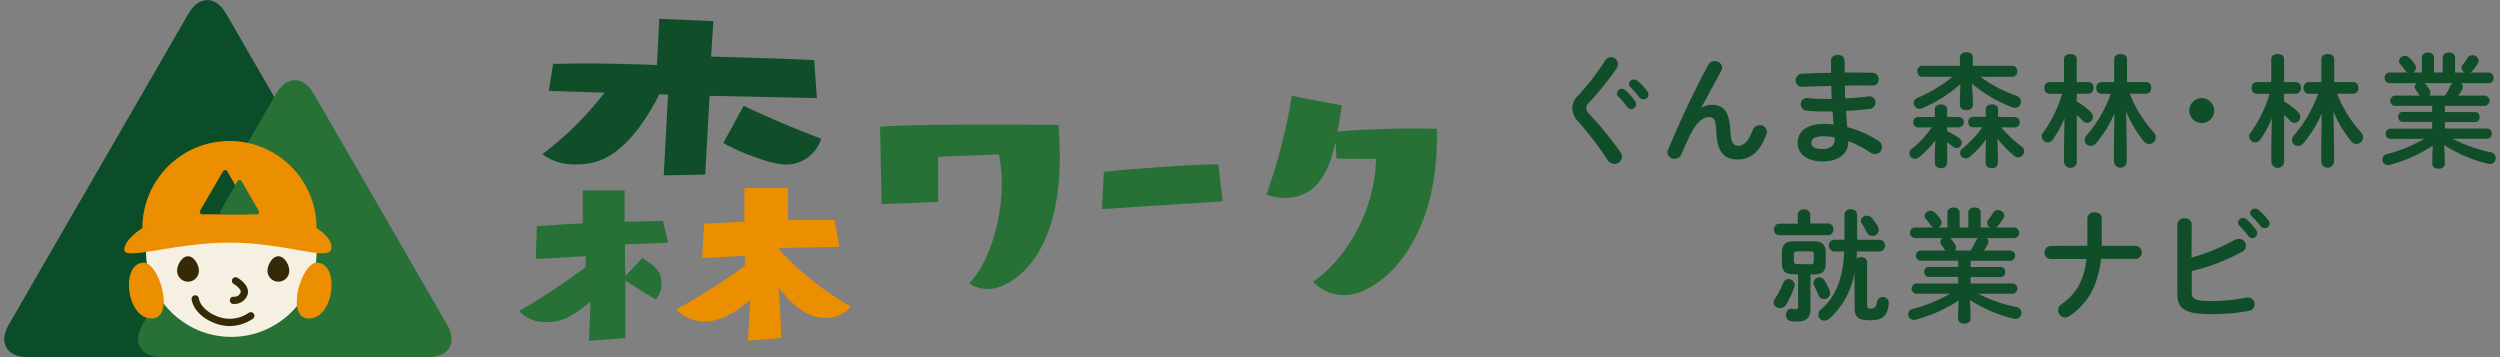 <svg id="main" xmlns="http://www.w3.org/2000/svg" viewBox="0 0 574 82"><rect x="0" y="0" width="574" height="82" fill="#808080" stroke="none"/><defs><style>.cls-1{fill:#104e29;}.cls-2{fill:#277137;}.cls-3{fill:#eb8e00;}.cls-4{fill:#0b4c29;}.cls-5{fill:#f6f0e2;}.cls-6{fill:#362907;}</style></defs><title>logo_sp</title><path class="cls-1" d="M369.82,13.13a1.64,1.64,0,0,1,1.68,1.57,2,2,0,0,1-.34,1,67.07,67.07,0,0,1-6.36,7.9,1.79,1.79,0,0,0-.59,1.23,1.93,1.93,0,0,0,.67,1.32A84.62,84.62,0,0,1,372,34.86a2.15,2.15,0,0,1,.42,1.15,1.71,1.71,0,0,1-1.76,1.62,1.8,1.8,0,0,1-1.57-.92A79.67,79.67,0,0,0,362.46,28,4.57,4.57,0,0,1,361,24.86a4,4,0,0,1,1.32-2.91,54.09,54.09,0,0,0,6.22-8.06A1.54,1.54,0,0,1,369.82,13.13Zm1.4,8.37a1.17,1.17,0,0,1,2-.76,14,14,0,0,1,2.18,2.44,1.17,1.17,0,0,1,.25.76,1.14,1.14,0,0,1-1.12,1.12,1.12,1.12,0,0,1-.92-.53,20.4,20.4,0,0,0-2.07-2.38A1,1,0,0,1,371.22,21.5ZM374,19.26a1.12,1.12,0,0,1,1.18-1,1.35,1.35,0,0,1,.84.34,14,14,0,0,1,2.16,2.3,1.3,1.3,0,0,1,.31.84,1.09,1.09,0,0,1-1.12,1.06,1.22,1.22,0,0,1-1-.5c-.64-.81-1.43-1.65-2.07-2.32A.93.93,0,0,1,374,19.26Z"/><path class="cls-1" d="M390.56,24.8a4.7,4.7,0,0,1,2.55-.73c2.58,0,4,1.54,4.17,5.91.14,3.05.81,3.47,1.88,3.47,1.26,0,2.32-1.09,3.3-3.64A1.59,1.59,0,0,1,404,28.75a1.55,1.55,0,0,1,1.54,2.18c-1.43,3.86-3.56,5.68-6.58,5.68s-4.7-1.57-4.9-6.36c-.11-2.77-.53-3.36-1.68-3.36-1.48,0-3,1.37-4.37,4.23-.62,1.29-1.43,3-2,4.34a1.62,1.62,0,0,1-1.48,1,1.59,1.59,0,0,1-1.68-1.48,1.77,1.77,0,0,1,.14-.62c2.46-5.94,6-13.52,9.24-19.49a1.59,1.59,0,0,1,1.43-.84,1.66,1.66,0,0,1,1.76,1.46,1.49,1.49,0,0,1-.17.67l-4.68,8.65Z"/><path class="cls-1" d="M423.54,15.37v1.29c2.24,0,4.45,0,6.38.06a1.43,1.43,0,0,1,1.43,1.51,1.36,1.36,0,0,1-1.43,1.43c-1.88-.06-4.06-.06-6.33,0q0,1.47.08,2.94c1.85-.11,3.64-.25,5.26-.45a1.43,1.43,0,0,1,1.71,1.43A1.48,1.48,0,0,1,429.28,25c-1.71.22-3.56.36-5.43.48.06,1.23.17,2.46.28,3.7a25.76,25.76,0,0,1,7,3.05,1.79,1.79,0,0,1,1,1.51,1.65,1.65,0,0,1-2.6,1.34,26.14,26.14,0,0,0-5.18-2.69v.2c0,3-2.63,4.48-5.88,4.48-3.56,0-5.74-1.71-5.74-4.31,0-2.44,2-4.31,6-4.31a21,21,0,0,1,2.27.14c-.08-1-.2-2-.22-3h-1.6c-1.68,0-3.39-.06-4.37-.17A1.45,1.45,0,0,1,413.46,24a1.42,1.42,0,0,1,1.6-1.48,38.68,38.68,0,0,0,4,.2h1.51c-.06-1-.08-2-.11-3-2.38.06-4.7.14-6.66.22a1.49,1.49,0,0,1-.06-3c2-.11,4.28-.2,6.66-.22V13.88c0-.84.78-1.26,1.57-1.26a1.38,1.38,0,0,1,1.54,1.26Zm-2.3,16.8v-.62a13,13,0,0,0-2.52-.25c-2.18,0-2.83.67-2.83,1.51s.73,1.4,2.55,1.4S421.24,33.34,421.24,32.17Z"/><path class="cls-1" d="M444.35,32.22a21.39,21.39,0,0,1-3.75,3.89,1.44,1.44,0,0,1-.92.36,1.32,1.32,0,0,1-1.29-1.29,1.31,1.31,0,0,1,.56-1,21.83,21.83,0,0,0,4.56-4.93h-3.14a1.08,1.08,0,0,1-1.06-1.2,1.07,1.07,0,0,1,1-1.18h3.92V25.06c0-.73.7-1.09,1.43-1.09s1.4.36,1.4,1.09v1.79h2.8a1.2,1.2,0,0,1,0,2.38h-2.8v.9a19.14,19.14,0,0,1,2.72,1.54,1.33,1.33,0,0,1,.62,1.12,1.2,1.2,0,0,1-1.15,1.2,1.3,1.3,0,0,1-.84-.31,14,14,0,0,0-1.34-1v4.76a1.26,1.26,0,0,1-1.4,1.18c-.73,0-1.43-.39-1.43-1.18V35.08Zm8.62-10v1.9c0,.78-.73,1.18-1.48,1.18S450,24.89,450,24.1V22.2l.11-2.91a31.69,31.69,0,0,1-8.71,5.54,1.45,1.45,0,0,1-.67.14,1.34,1.34,0,0,1-1.34-1.32,1.3,1.3,0,0,1,.9-1.2,31.9,31.9,0,0,0,8-4.82h-7a1.15,1.15,0,0,1-1.06-1.26,1.13,1.13,0,0,1,1.06-1.26H450v-2c0-.76.76-1.12,1.48-1.12s1.48.36,1.48,1.12v2h9.1a1.14,1.14,0,0,1,1.09,1.26,1.15,1.15,0,0,1-1.09,1.26h-7.36A30.82,30.82,0,0,0,463,22a1.41,1.41,0,0,1,1,1.34,1.4,1.4,0,0,1-1.34,1.43,2,2,0,0,1-.56-.11,31.72,31.72,0,0,1-9.38-5.49Zm9.74,4.65a1.2,1.2,0,0,1,0,2.38h-3.25a28.74,28.74,0,0,0,4.68,4.37,1.44,1.44,0,0,1,.62,1.12,1.42,1.42,0,0,1-1.37,1.4,1.5,1.5,0,0,1-.92-.36,25.69,25.69,0,0,1-3.86-3.95l.11,3.5v2.16a1.25,1.25,0,0,1-1.4,1.12c-.73,0-1.43-.39-1.43-1.12V35.3L456,32a21.71,21.71,0,0,1-3.75,4,1.43,1.43,0,0,1-.9.36,1.25,1.25,0,0,1-.73-2.3,25,25,0,0,0,4.54-4.84h-2.18a1.08,1.08,0,0,1-1.06-1.2,1.07,1.07,0,0,1,1-1.18h3V25.08c0-.76.7-1.12,1.43-1.12s1.4.36,1.4,1.12v1.76Z"/><path class="cls-1" d="M470.55,21.53a1.22,1.22,0,0,1-1.15-1.34,1.22,1.22,0,0,1,1.12-1.34h3.36V13.55c0-.78.73-1.15,1.48-1.15s1.46.36,1.46,1.15v5.29h2.74a1.2,1.2,0,0,1,1.12,1.34,1.2,1.2,0,0,1-1.12,1.34h-2.74v1.76a16.24,16.24,0,0,1,3.25,2.49,1.58,1.58,0,0,1,.48,1.09,1.39,1.39,0,0,1-1.37,1.34,1.36,1.36,0,0,1-1-.48,9.93,9.93,0,0,0-1.34-1.29V37.24a1.48,1.48,0,0,1-2.94,0V33.34l.11-6.19A25.12,25.12,0,0,1,471.36,32a1.5,1.5,0,0,1-1.2.7,1.44,1.44,0,0,1-1.4-1.37,1.28,1.28,0,0,1,.28-.78,29.58,29.58,0,0,0,4.42-9Zm11.9,0a1.22,1.22,0,0,1-1.15-1.34,1.22,1.22,0,0,1,1.12-1.34h3V13.55c0-.78.73-1.15,1.48-1.15s1.46.36,1.46,1.15v5.29h4.42a1.2,1.2,0,0,1,1.12,1.34,1.2,1.2,0,0,1-1.12,1.34H489a28.74,28.74,0,0,0,5.46,8.82,1.87,1.87,0,0,1,.5,1.18,1.54,1.54,0,0,1-1.48,1.54,1.69,1.69,0,0,1-1.32-.7,27.17,27.17,0,0,1-4-6.78l.14,7.76v3.86a1.48,1.48,0,0,1-2.94,0V33.34l.11-7.28a27.85,27.85,0,0,1-4.17,6.78,1.73,1.73,0,0,1-1.29.67,1.4,1.4,0,0,1-1.37-1.4,1.5,1.5,0,0,1,.42-1,29.51,29.51,0,0,0,5.57-9.55Z"/><path class="cls-1" d="M508.38,25.39a2.86,2.86,0,1,1-2.86-2.86A2.87,2.87,0,0,1,508.38,25.39Z"/><path class="cls-1" d="M518.15,21.53A1.22,1.22,0,0,1,517,20.18a1.22,1.22,0,0,1,1.12-1.34h3.36V13.55c0-.78.73-1.15,1.48-1.15s1.46.36,1.46,1.15v5.29h2.74a1.2,1.2,0,0,1,1.12,1.34,1.2,1.2,0,0,1-1.12,1.34h-2.74v1.76a16.24,16.24,0,0,1,3.25,2.49,1.58,1.58,0,0,1,.48,1.09,1.39,1.39,0,0,1-1.37,1.34,1.36,1.36,0,0,1-1-.48,9.93,9.93,0,0,0-1.34-1.29V37.24a1.48,1.48,0,0,1-2.94,0V33.34l.11-6.19A25.12,25.12,0,0,1,519,32a1.5,1.5,0,0,1-1.2.7,1.44,1.44,0,0,1-1.4-1.37,1.28,1.28,0,0,1,.28-.78,29.58,29.58,0,0,0,4.42-9Zm11.9,0a1.22,1.22,0,0,1-1.15-1.34A1.22,1.22,0,0,1,530,18.84h3V13.55c0-.78.73-1.15,1.48-1.15s1.46.36,1.46,1.15v5.29h4.42a1.2,1.2,0,0,1,1.12,1.34,1.2,1.2,0,0,1-1.12,1.34H536.6a28.74,28.74,0,0,0,5.46,8.82,1.87,1.87,0,0,1,.5,1.18,1.54,1.54,0,0,1-1.48,1.54,1.69,1.69,0,0,1-1.32-.7,27.17,27.17,0,0,1-4-6.78l.14,7.76v3.86a1.48,1.48,0,0,1-2.94,0V33.34l.11-7.28a27.85,27.85,0,0,1-4.17,6.78,1.73,1.73,0,0,1-1.29.67,1.4,1.4,0,0,1-1.37-1.4,1.5,1.5,0,0,1,.42-1,29.51,29.51,0,0,0,5.57-9.55Z"/><path class="cls-1" d="M549.81,24.3a1.19,1.19,0,0,1,0-2.35h5.77l-.06-.08c-.28-.42-.53-.81-.81-1.18a1.19,1.19,0,0,1-.28-.73,1,1,0,0,1,.5-.87h-6.41a1.12,1.12,0,0,1-1-1.23,1.11,1.11,0,0,1,1-1.2h4.26a1.5,1.5,0,0,1-.59-.53,10.9,10.9,0,0,0-1.06-1.37,1.09,1.09,0,0,1-.31-.73,1.33,1.33,0,0,1,1.37-1.2,1.45,1.45,0,0,1,1,.45,8,8,0,0,1,1.18,1.37,1.7,1.7,0,0,1,.34.92,1.26,1.26,0,0,1-.76,1.09h2.1V13.21c0-.78.7-1.15,1.4-1.15s1.4.36,1.4,1.15v3.44h2V13.21c0-.78.7-1.15,1.43-1.15s1.4.36,1.4,1.15v3.44h2.24a1.19,1.19,0,0,1-.73-1.06,1.23,1.23,0,0,1,.31-.81,9.87,9.87,0,0,0,1-1.43,1.32,1.32,0,0,1,1.18-.67,1.39,1.39,0,0,1,1.43,1.23,1.46,1.46,0,0,1-.22.67,11.63,11.63,0,0,1-1.29,1.74,1.7,1.7,0,0,1-.45.34h4.31a1.1,1.1,0,0,1,1.06,1.2,1.11,1.11,0,0,1-1.06,1.23H565a1,1,0,0,1,.48.84,1.17,1.17,0,0,1-.17.59,13.81,13.81,0,0,1-.87,1.43h6.16a1.19,1.19,0,0,1,0,2.35h-9.24v1.43h6.94a1,1,0,0,1,1,1.15,1,1,0,0,1-1,1.15h-6.94v1.48h9.77a1.19,1.19,0,0,1,0,2.35h-8a33.49,33.49,0,0,0,8.71,3.08A1.33,1.33,0,0,1,573,36.28a1.31,1.31,0,0,1-1.34,1.37,3.12,3.12,0,0,1-.48-.06,32.6,32.6,0,0,1-10-4.28l.14,2.66v1.68c0,.73-.7,1.09-1.43,1.09s-1.43-.36-1.43-1.09V36l.11-2.55a34.14,34.14,0,0,1-9.83,4.4,2.79,2.79,0,0,1-.45.06,1.27,1.27,0,0,1-1.29-1.29,1.23,1.23,0,0,1,1-1.23,33.59,33.59,0,0,0,8.57-3.5h-7.84a1.19,1.19,0,0,1,0-2.35h9.69V28h-6.78a1.05,1.05,0,0,1-1-1.15,1,1,0,0,1,1-1.15h6.78V24.3Zm11.54-2.35a14.75,14.75,0,0,0,1.26-2.24,1.62,1.62,0,0,1,.5-.62h-6.47a1.1,1.1,0,0,1,.28.22,10.66,10.66,0,0,1,.92,1.29,1.22,1.22,0,0,1,.2.64,1.11,1.11,0,0,1-.28.7Z"/><path class="cls-1" d="M410.61,64.07a1.4,1.4,0,0,1,1.46,1.32,1.56,1.56,0,0,1-.08.48,17.74,17.74,0,0,1-2,4.2,1.52,1.52,0,0,1-1.26.67,1.42,1.42,0,0,1-1.51-1.29,1.72,1.72,0,0,1,.31-.87,18.5,18.5,0,0,0,1.9-3.64A1.3,1.3,0,0,1,410.61,64.07Zm2.16-14.76a1.31,1.31,0,0,1,1.43-1.23,1.29,1.29,0,0,1,1.43,1.23v2h4.12a1.2,1.2,0,0,1,1.18,1.32A1.21,1.21,0,0,1,419.74,54H408.51a1.21,1.21,0,0,1-1.18-1.32,1.2,1.2,0,0,1,1.18-1.32h4.26Zm-1,13.66c-1.88,0-2.63-.7-2.66-2.6V58c0-1.82.81-2.6,2.77-2.6h4.54c2,0,2.77.78,2.77,2.6v2.41c0,1.82-.7,2.6-2.66,2.6h-.84V70.9c0,1.93-.87,2.94-3.11,2.94a7.56,7.56,0,0,1-1.46-.14,1.3,1.3,0,0,1-1.06-1.37c0-.81.53-1.62,1.51-1.43a2.76,2.76,0,0,0,.67.08c.45,0,.59-.14.59-.62V63Zm3.89-2.3c.59,0,.78-.2.78-.64V58.35c0-.45-.2-.64-.78-.64h-3c-.59,0-.78.2-.78.64V60c0,.45.2.64.78.64Zm4.45,6.16a1.91,1.91,0,0,1,.08.53,1.38,1.38,0,0,1-2.69.36c-.28-.7-.5-1.2-1-2.21a1.63,1.63,0,0,1-.14-.59,1.37,1.37,0,0,1,2.55-.56A14.13,14.13,0,0,1,420.13,66.84Zm5.66-4.2a18,18,0,0,1-5.71,10.5,1.77,1.77,0,0,1-1.18.48,1.39,1.39,0,0,1-1.4-1.34,1.73,1.73,0,0,1,.7-1.32c3.11-2.63,5-6.75,5.24-13.22H421a1.37,1.37,0,0,1,0-2.69h2.49v-5.8a1.29,1.29,0,0,1,1.43-1.2,1.33,1.33,0,0,1,1.48,1.23v5.77h5.26a1.36,1.36,0,0,1,0,2.69h-5.32a15.33,15.33,0,0,1-.08,1.6,1.74,1.74,0,0,1,1-.28c.73,0,1.43.36,1.43,1.15v9.91c0,.59.2.73.92.73s1.2-.22,1.34-1.51a1.37,1.37,0,0,1,2.72.25c-.25,3-1.46,3.95-4.31,3.95s-3.53-.78-3.53-2.83Zm5.4-10.56a1.52,1.52,0,0,1,.2.76,1.42,1.42,0,0,1-1.46,1.34,1.44,1.44,0,0,1-1.29-.81,16,16,0,0,0-1.06-1.88,1.41,1.41,0,0,1-.28-.78,1.28,1.28,0,0,1,1.34-1.18,1.53,1.53,0,0,1,1.23.59A14.85,14.85,0,0,1,431.19,52.08Z"/><path class="cls-1" d="M440.88,59.87a1.19,1.19,0,0,1,0-2.35h5.77l-.06-.08c-.28-.42-.53-.81-.81-1.18a1.19,1.19,0,0,1-.28-.73,1,1,0,0,1,.5-.87H439.6a1.23,1.23,0,0,1,0-2.44h4.26a1.5,1.5,0,0,1-.59-.53,10.89,10.89,0,0,0-1.06-1.37,1.09,1.09,0,0,1-.31-.73,1.33,1.33,0,0,1,1.37-1.2,1.45,1.45,0,0,1,1,.45,8,8,0,0,1,1.18,1.37,1.7,1.7,0,0,1,.34.92,1.26,1.26,0,0,1-.76,1.09h2.1V48.78c0-.78.7-1.15,1.4-1.15s1.4.36,1.4,1.15v3.44h2V48.78c0-.78.7-1.15,1.43-1.15s1.4.36,1.4,1.15v3.44H457a1.19,1.19,0,0,1-.73-1.06,1.23,1.23,0,0,1,.31-.81,9.87,9.87,0,0,0,1-1.43,1.32,1.32,0,0,1,1.18-.67,1.39,1.39,0,0,1,1.43,1.23,1.46,1.46,0,0,1-.22.67,11.63,11.63,0,0,1-1.29,1.74,1.7,1.7,0,0,1-.45.34h4.31a1.23,1.23,0,0,1,0,2.44h-6.47a1,1,0,0,1,.48.84,1.17,1.17,0,0,1-.17.59,13.81,13.81,0,0,1-.87,1.43h6.16a1.19,1.19,0,0,1,0,2.35h-9.24v1.43h6.94a1,1,0,0,1,1,1.15,1,1,0,0,1-1,1.15h-6.94v1.48h9.77a1.19,1.19,0,0,1,0,2.35h-8A33.49,33.49,0,0,0,463,70.51a1.33,1.33,0,0,1,1.12,1.34,1.31,1.31,0,0,1-1.34,1.37,3.12,3.12,0,0,1-.48-.06,32.6,32.6,0,0,1-10-4.28l.14,2.66v1.68c0,.73-.7,1.09-1.43,1.09s-1.43-.36-1.43-1.09V71.54L449.7,69a34.14,34.14,0,0,1-9.83,4.4,2.79,2.79,0,0,1-.45.06,1.27,1.27,0,0,1-1.29-1.29,1.23,1.23,0,0,1,1-1.23,33.59,33.59,0,0,0,8.57-3.5H439.9a1.19,1.19,0,0,1,0-2.35h9.69V63.59h-6.78a1.05,1.05,0,0,1-1-1.15,1,1,0,0,1,1-1.15h6.78V59.87Zm11.54-2.35a14.75,14.75,0,0,0,1.26-2.24,1.62,1.62,0,0,1,.5-.62h-6.47a1.1,1.1,0,0,1,.28.22,10.66,10.66,0,0,1,.92,1.29,1.22,1.22,0,0,1,.2.64,1.11,1.11,0,0,1-.28.7Z"/><path class="cls-1" d="M479.26,56.42c0-.39,0-.81,0-1.23V50.12a1.48,1.48,0,0,1,1.65-1.37c.84,0,1.65.45,1.65,1.37v5.32c0,.34,0,.64,0,1h7.92a1.52,1.52,0,0,1,0,3h-8.09c-.7,6.24-3.08,10.28-7.17,13.08a1.87,1.87,0,0,1-1.06.36,1.63,1.63,0,0,1-.87-3c3.36-2.38,5.18-5.38,5.77-10.42h-8.37a1.52,1.52,0,0,1,0-3Z"/><path class="cls-1" d="M503.17,59.14a43.71,43.71,0,0,0,9.77-4,1.92,1.92,0,0,1,1-.28,1.55,1.55,0,0,1,.7,3,43.81,43.81,0,0,1-11.42,4.37v4.87c0,1.6.87,2,4.23,2a38.7,38.7,0,0,0,8.23-.76,2.16,2.16,0,0,1,.42-.06,1.57,1.57,0,0,1,1.57,1.6,1.5,1.5,0,0,1-1.29,1.48,43.13,43.13,0,0,1-8.76.76c-5.82,0-7.7-1.12-7.7-4.59v-16a1.5,1.5,0,0,1,1.65-1.4,1.49,1.49,0,0,1,1.65,1.4Zm10.67-8a1.17,1.17,0,0,1,2-.76A14,14,0,0,1,518,52.81a1.17,1.17,0,0,1,.25.76,1.14,1.14,0,0,1-1.12,1.12,1.12,1.12,0,0,1-.92-.53,20.35,20.35,0,0,0-2.07-2.38A1,1,0,0,1,513.84,51.13Zm2.77-2.24a1.12,1.12,0,0,1,1.18-1,1.35,1.35,0,0,1,.84.34,14,14,0,0,1,2.16,2.3,1.3,1.3,0,0,1,.31.84A1.09,1.09,0,0,1,520,52.39a1.22,1.22,0,0,1-1-.5c-.64-.81-1.43-1.65-2.07-2.32A.93.93,0,0,1,516.61,48.89Z"/><path class="cls-2" d="M135.23,78.25l.36-9c-5.49,4.59-7.82,4.68-10.16,4.68a7.79,7.79,0,0,1-6.21-2.52,153.56,153.56,0,0,0,15.2-10.07l.09-2.52L123,59.46l.27-7.55c3-.18,6.66-.45,10.52-.63V43.72h9.62v7.19l8.81-.18,1.17,5-9.89.36c0,2.07,0,4.59.09,7.28l3.87-4.14c2.79,1.71,4.41,3,4.41,5.76a5.25,5.25,0,0,1-1.35,3.78l-6.93-4.32V77.62Z"/><path class="cls-1" d="M162.92,22l-1,18.08-9.53.18,1-18.53-2-.09c-8.18,16-15.65,16.1-19.25,16.1a12.47,12.47,0,0,1-7.64-2.34,73.43,73.43,0,0,0,14.3-14.12L126,20.87l1-6.21c2.34,0,4.59-.09,6.83-.09,4.68,0,9.71.09,17,.36l.54-10.61,12.41.54L163.28,13c10.88.27,20.59.63,23.65.81l.63,8.72Z"/><path class="cls-3" d="M171.73,78.25l.54-9.44c-1.89,1.71-6,5-10.34,5a8.88,8.88,0,0,1-6.66-2.79,134.15,134.15,0,0,0,15.74-10V58.74l-9.8.54.45-7.91c2.61-.18,5.85-.27,9.26-.45V43.18h10v7.37c2.07-.09,4-.09,5.76-.09s3.51,0,4.95.09l1.08,6.12L179,56.94v.45a67.9,67.9,0,0,0,16.37,13A7.22,7.22,0,0,1,189.53,73c-5,0-8.54-4.23-10.79-7,.36,3.78.54,7.82.63,11.6Z"/><path class="cls-1" d="M170.75,24.29c4.68,2.25,11.78,5.31,17.81,7.55a8.45,8.45,0,0,1-8.18,5.94c-3.24,0-10.79-2.88-14.3-4.95Z"/><path class="cls-2" d="M215.4,36V46.37l-13,.5s-.21-13.55-.36-17.76c4.92-.43,16-.5,25.32-.5,8.56,0,15.69.07,15.69.07.14,2.28.28,4.78.28,7.49,0,24-11.84,30.17-16.4,30.17a7.72,7.72,0,0,1-4.42-1.28C226.81,60.7,230,51.29,230,42.16a34.5,34.5,0,0,0-.64-6.7Z"/><path class="cls-2" d="M253,48l.45-8.56c5.69-.64,20-1.71,26.29-1.71l1,8.49Z"/><path class="cls-2" d="M329.91,31.61c0,25.18-13.76,36.16-21.25,36.16a10,10,0,0,1-7.2-3.07c5.92-3.92,14.12-14.41,14.48-28.24-9.2,0-9.06-.07-9.06-.07s-.14-1.43-.21-3.78c-1.21,4.85-3.21,12.84-11.77,12.84a12.14,12.14,0,0,1-4.14-.78A127.57,127.57,0,0,0,296.61,22l11.48,2.21c-.21,1.28-.5,3.49-1,6,6.13-.57,13.41-.71,18.12-.71,2.85,0,4.71.07,4.71.07Z"/><path class="cls-4" d="M51.88,3.08C49.52-1,45.66-1,43.3,3.08L2,74.56C-.37,78.64,1.55,82,6.27,82H88.91c4.72,0,6.64-3.34,4.28-7.43Z"/><path class="cls-2" d="M72,21.46c-2.36-4.08-6.22-4.08-8.58,0L32.71,74.56C30.35,78.64,32.28,82,37,82H98.39c4.72,0,6.64-3.34,4.28-7.43Z"/><circle class="cls-5" cx="53.11" cy="57.77" r="19.58"/><path class="cls-3" d="M52.69,32.37a20,20,0,0,0-20,20h40A20,20,0,0,0,52.69,32.37Z"/><path class="cls-3" d="M32.7,52.37s-4.16,2.5-4.16,5S40.19,55.7,52.69,55.7,75.18,59.86,76,57.36s-3.33-5-3.33-5Z"/><path class="cls-6" d="M45.67,62.17a2.5,2.5,0,1,1-5,0c0-1.38,1.12-3.33,2.5-3.33S45.67,60.79,45.67,62.17Z"/><path class="cls-6" d="M66.42,62.17a2.5,2.5,0,1,1-5,0c0-1.38,1.12-3.33,2.5-3.33S66.42,60.79,66.42,62.17Z"/><path class="cls-6" d="M53.76,69.79h-.23a.83.83,0,0,1,.15-1.66,1.56,1.56,0,0,0,1.55-.92c.3-.76-1.17-1.79-1.56-2a.83.83,0,0,1,.82-1.45c1.19.67,3,2.28,2.29,4.08A3.2,3.2,0,0,1,53.76,69.79Z"/><path class="cls-6" d="M52.69,74.86a9.22,9.22,0,0,1-3.39-.66C44.39,72.28,44,68.86,44,68.72a.83.83,0,0,1,1.66-.18c0,.12.39,2.6,4.28,4.12a7.69,7.69,0,0,0,7.19-.85.83.83,0,0,1,1,1.32A9.49,9.49,0,0,1,52.69,74.86Z"/><path class="cls-3" d="M32.86,60.3c-5.31.3-3.81,13.29,2.24,12.81C40.18,72.7,36.52,60.1,32.86,60.3Z"/><path class="cls-3" d="M72.87,60.3c5.31.3,3.81,13.29-2.24,12.81C65.55,72.7,69.21,60.1,72.87,60.3Z"/><path class="cls-4" d="M52.22,39.42a.56.56,0,0,0-1.06,0L46,48.29c-.29.51-.05.92.53.92H56.81c.59,0,.82-.41.53-.92Z"/><path class="cls-2" d="M55.54,41.7a.56.56,0,0,0-1.06,0l-3.81,6.59c-.29.51-.05.92.53.92h7.61c.59,0,.82-.41.53-.92Z"/></svg>